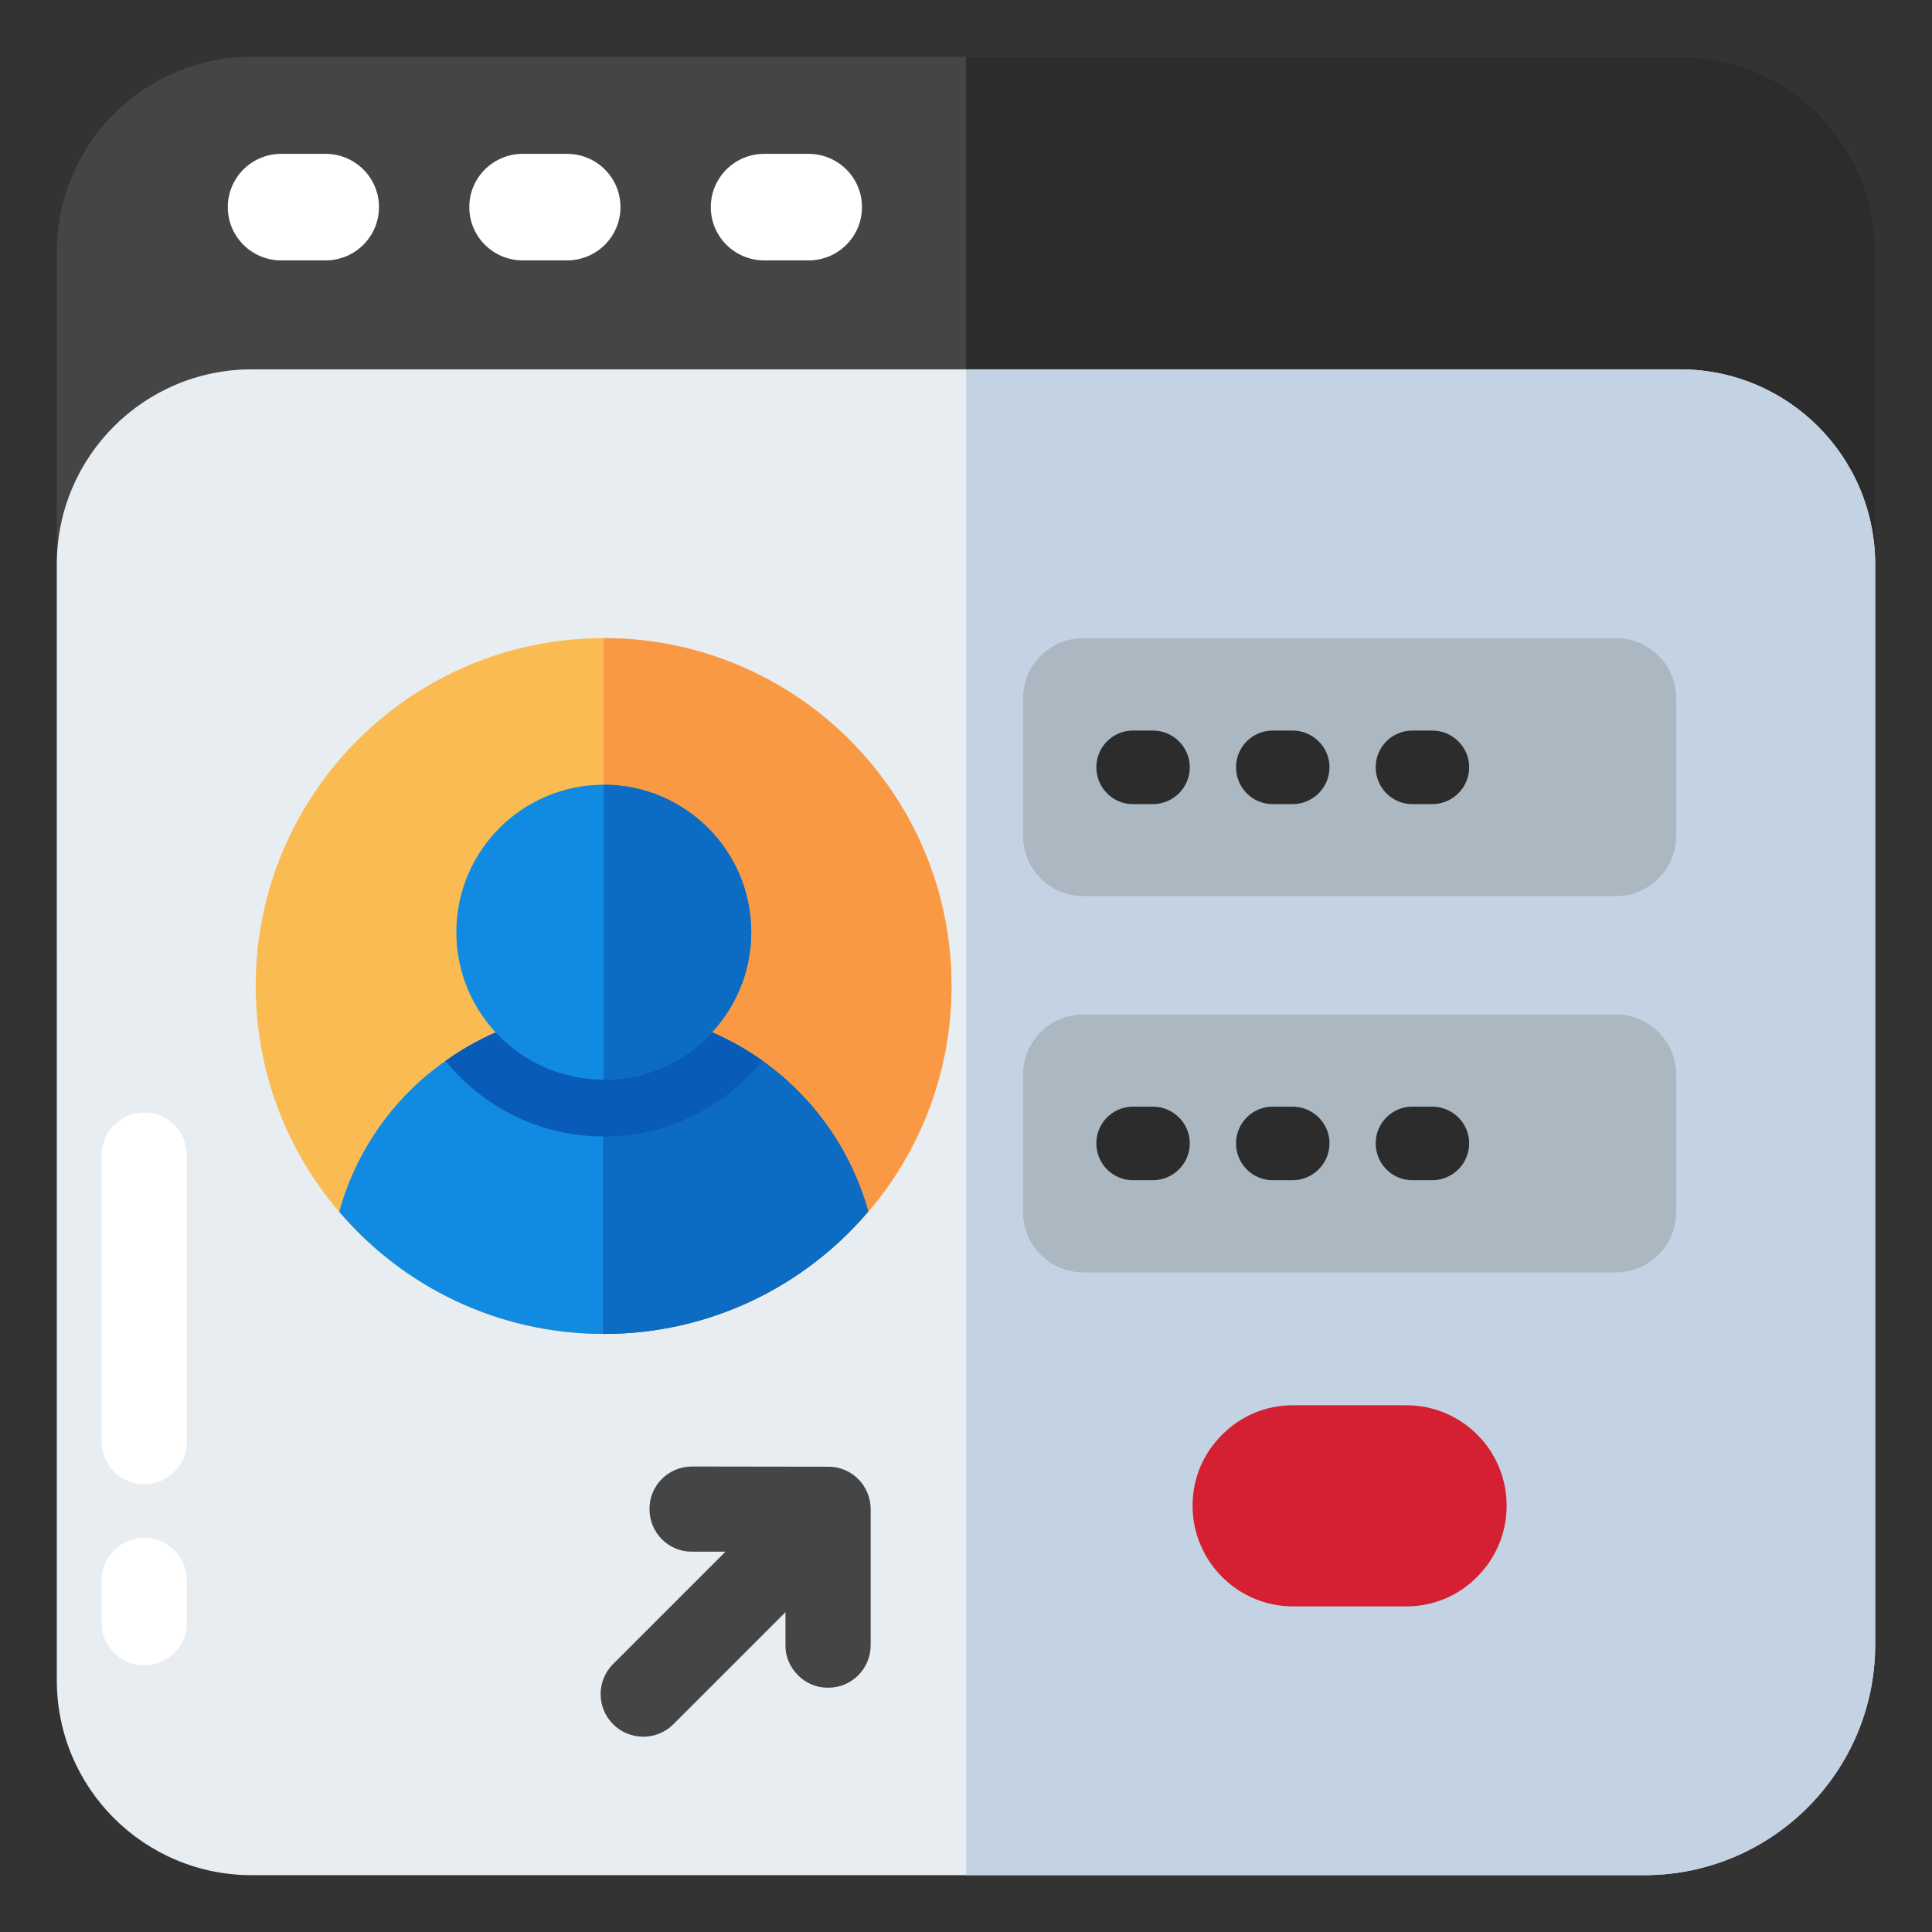 <svg id="Layer_1" enable-background="new 0 0 68 68" viewBox="0 0 68 68" xmlns="http://www.w3.org/2000/svg"><rect x="0" y="0" width="68" height="68" fill="#333333" stroke="none"/><g><g><g><g><g><path d="m66 8.87v24.63h-64v-24.64c0-3.79 3.07-6.86 6.86-6.86h50.27c3.8 0 6.87 3.07 6.87 6.87z" fill="#454545"/></g></g><g><g><path d="m59.13 2h-25.127v64h23.867c4.49 0 8.13-3.64 8.13-8.12v-49.01c0-3.8-3.07-6.87-6.87-6.87z" fill="#2c2c2c"/></g></g><g><g><path d="m66 19.87v38.01c0 4.48-3.64 8.12-8.13 8.12h-49.01c-3.79 0-6.86-3.07-6.86-6.86v-39.28c0-3.79 3.07-6.86 6.86-6.86h50.27c3.8 0 6.87 3.07 6.87 6.87z" fill="#e8edf2"/></g></g><g><g><path d="m59.13 13h-25.127v53h23.867c4.49 0 8.13-3.64 8.13-8.12v-38.01c0-3.8-3.07-6.87-6.87-6.87z" fill="#c4d3e4"/></g></g><g><g><g><path d="m13.338 7.285v.01c0 1.03-.84 1.87-1.88 1.87h-1.56c-1.04 0-1.88-.84-1.88-1.87v-.01c0-1.03.84-1.87 1.88-1.87h1.56c1.04 0 1.88.84 1.88 1.87z" fill="#fff"/></g></g><g><g><path d="m21.838 7.285v.01c0 1.03-.84 1.87-1.88 1.87h-1.56c-1.04 0-1.88-.84-1.88-1.87v-.01c0-1.03.84-1.87 1.88-1.87h1.56c1.04 0 1.88.84 1.88 1.87z" fill="#fff"/></g></g><g><g><path d="m30.338 7.285v.01c0 1.03-.84 1.87-1.88 1.87h-1.56c-1.04 0-1.88-.84-1.88-1.87v-.01c0-1.03.84-1.87 1.88-1.87h1.56c1.04 0 1.88.84 1.88 1.87z" fill="#fff"/></g></g></g><g><g><g><path d="m3.576 57.115v-1.49c0-.4.16-.78.43-1.05s.65-.45 1.07-.45c.83 0 1.5.68 1.5 1.5v1.49c0 .83-.67 1.5-1.5 1.5-.83 0-1.5-.67-1.5-1.5z" fill="#fff"/></g></g><g><g><path d="m3.576 50.74v-10.083c0-.4.16-.78.43-1.05s.65-.45 1.07-.45c.83 0 1.5.68 1.5 1.5v10.083c0 .83-.67 1.5-1.5 1.5-.83 0-1.5-.67-1.5-1.5z" fill="#fff"/></g></g></g></g></g><g><g><g><path d="m58.997 24.58v4.83c0 1.18-.95 2.13-2.12 2.13h-18.75c-1.17 0-2.12-.95-2.12-2.13v-4.83c0-1.17.95-2.12 2.12-2.12h18.75c1.17 0 2.12.95 2.12 2.12z" fill="#abb8c2"/></g></g><g><g><path d="m58.997 37.825v4.83c0 1.18-.95 2.13-2.12 2.13h-18.75c-1.17 0-2.12-.95-2.12-2.13v-4.83c0-1.17.95-2.12 2.12-2.12h18.75c1.17 0 2.12.95 2.12 2.12z" fill="#abb8c2"/></g></g><g><g><path d="m53.029 52.994c0 .983-.395 1.863-1.039 2.507-.632.643-1.513 1.039-2.495 1.039h-3.985c-1.953 0-3.535-1.592-3.535-3.546 0-.983.395-1.863 1.039-2.495.632-.643 1.513-1.039 2.496-1.039h3.985c1.953 0 3.534 1.581 3.534 3.534z" fill="#d42032"/></g></g></g><g><g><g><path d="m33.49 34.7c0 6.76-5.48 12.25-12.24 12.25-6.76 0-12.25-5.49-12.25-12.25 0-6.76 5.49-12.24 12.25-12.24 6.76 0 12.24 5.48 12.24 12.24z" fill="#fabb53"/></g></g><g><g><path d="m33.49 34.7c0 6.76-5.48 12.25-12.24 12.25v-24.49c6.76 0 12.24 5.48 12.24 12.24z" fill="#f99944"/></g></g><g><g><path d="m30.56 42.64c-2.24 2.64-5.58 4.31-9.31 4.31-3.73 0-7.07-1.67-9.31-4.3.6-2.18 1.94-4.05 3.74-5.31 1.57-1.13 3.49-1.79 5.57-1.79 2.08 0 4.01.66 5.58 1.78 1.79 1.27 3.13 3.14 3.73 5.31z" fill="#108be1"/></g></g><g><g><path d="m26.83 37.33c-1.57-1.12-3.5-1.78-5.58-1.78-.009 0-.018.001-.026.001v11.398c.009 0 .017.001.026.001 3.73 0 7.07-1.67 9.31-4.31-.6-2.17-1.94-4.04-3.73-5.31z" fill="#0c6bc3"/></g></g><g><g><path d="m26.83 37.33c-1.32 1.63-3.33 2.67-5.58 2.67s-4.26-1.04-5.57-2.66c1.57-1.13 3.49-1.79 5.57-1.79 2.08 0 4.01.66 5.58 1.78z" fill="#085bb6"/></g></g><g><g><circle cx="21.252" cy="32.81" fill="#108be1" r="5.19"/></g></g><g><g><path d="m26.442 32.81c0 2.86-2.33 5.19-5.19 5.19v-10.38c2.86 0 5.19 2.32 5.19 5.19z" fill="#0c6bc3"/></g></g></g><g><g><path d="m41.877 27.003c0 .722-.589 1.3-1.3 1.3h-.7c-.712 0-1.29-.578-1.29-1.3 0-.712.578-1.29 1.29-1.29h.7c.712 0 1.3.578 1.3 1.29z" fill="#2c2c2c"/></g></g><g><g><path d="m46.794 27.003c0 .722-.589 1.3-1.3 1.3h-.7c-.712 0-1.29-.578-1.29-1.3 0-.712.578-1.29 1.29-1.29h.7c.712 0 1.3.578 1.3 1.29z" fill="#2c2c2c"/></g></g><g><g><path d="m51.71 27.003c0 .722-.589 1.3-1.3 1.3h-.7c-.712 0-1.29-.578-1.29-1.3 0-.712.578-1.29 1.29-1.29h.7c.712 0 1.3.578 1.3 1.29z" fill="#2c2c2c"/></g></g><g><g><path d="m41.877 40.24c0 .722-.589 1.3-1.3 1.3h-.7c-.712 0-1.29-.578-1.29-1.3 0-.712.578-1.29 1.29-1.29h.7c.712 0 1.3.578 1.3 1.29z" fill="#2c2c2c"/></g></g><g><g><path d="m46.794 40.24c0 .722-.589 1.3-1.3 1.3h-.7c-.712 0-1.29-.578-1.29-1.3 0-.712.578-1.29 1.29-1.29h.7c.712 0 1.3.578 1.3 1.29z" fill="#2c2c2c"/></g></g><g><g><path d="m51.71 40.24c0 .722-.589 1.3-1.3 1.3h-.7c-.712 0-1.29-.578-1.29-1.3 0-.712.578-1.29 1.29-1.29h.7c.712 0 1.3.578 1.3 1.29z" fill="#2c2c2c"/></g></g><g><g><g><path d="m29.146 59.4c-.417.007-.785-.163-1.061-.438-.269-.269-.446-.643-.438-1.061v-1.159l-3.946 3.946c-.587.587-1.542.58-2.121 0-.587-.587-.587-1.534 0-2.121l3.953-3.953-1.174-0c-.828.007-1.499-.664-1.499-1.499-.007-.827.665-1.499 1.499-1.499l4.787.007c.827-.007 1.499.665 1.499 1.499l-0 4.78c-0.0.834-.672 1.506-1.499 1.499z" fill="#454545"/></g></g></g></g></svg>